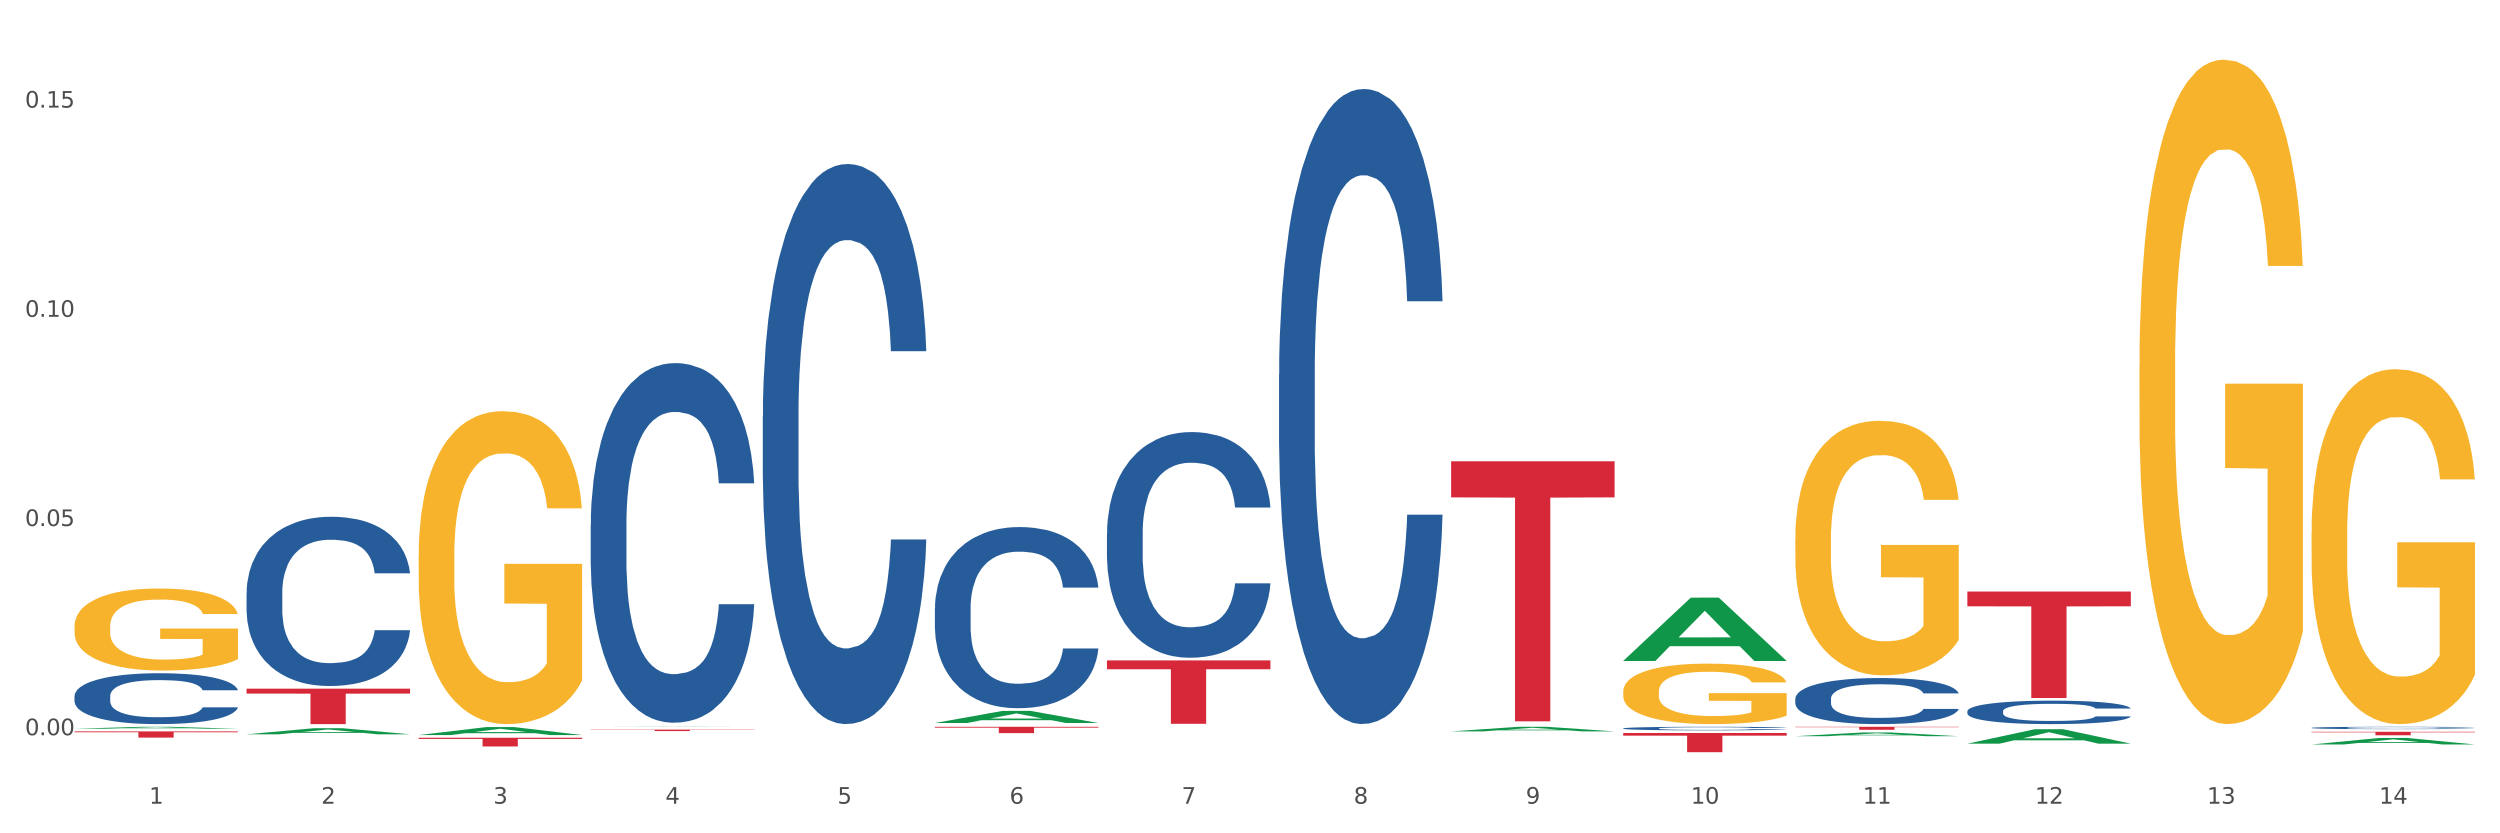 <?xml version="1.0" encoding="utf-8" standalone="no"?>
<!DOCTYPE svg PUBLIC "-//W3C//DTD SVG 1.1//EN"
  "http://www.w3.org/Graphics/SVG/1.1/DTD/svg11.dtd">
<svg xmlns:xlink="http://www.w3.org/1999/xlink" width="1080pt" height="360pt" viewBox="0 0 1080 360" xmlns="http://www.w3.org/2000/svg" version="1.1">
 <rect x="0" y="0" width="1080" height="360" fill="#333333" stroke="none"/>
 <defs>
  <style type="text/css">*{stroke-linejoin: round; stroke-linecap: butt}</style>
 </defs>
 <g id="figure_1">
  <g id="patch_1">
   <path d="M 0 360 
L 1080 360 
L 1080 0 
L 0 0 
z
" style="fill: #ffffff; stroke: #ffffff; stroke-linejoin: miter"/>
  </g>
  <g id="axes_1">
   <g id="matplotlib.axis_1">
    <g id="xtick_1">
     <g id="text_1">
      <!-- 1 -->
      <g style="fill: #4d4d4d" transform="translate(64.432 347.204) scale(0.096 -0.096)">
       <defs>
        <path id="DejaVuSans-31" d="M 794 531 
L 1825 531 
L 1825 4091 
L 703 3866 
L 703 4441 
L 1819 4666 
L 2450 4666 
L 2450 531 
L 3481 531 
L 3481 0 
L 794 0 
L 794 531 
z
" transform="scale(0.016)"/>
       </defs>
       <use xlink:href="#DejaVuSans-31"/>
      </g>
     </g>
    </g>
    <g id="xtick_2">
     <g id="text_2">
      <!-- 2 -->
      <g style="fill: #4d4d4d" transform="translate(138.771 347.204) scale(0.096 -0.096)">
       <defs>
        <path id="DejaVuSans-32" d="M 1228 531 
L 3431 531 
L 3431 0 
L 469 0 
L 469 531 
Q 828 903 1448 1529 
Q 2069 2156 2228 2338 
Q 2531 2678 2651 2914 
Q 2772 3150 2772 3378 
Q 2772 3750 2511 3984 
Q 2250 4219 1831 4219 
Q 1534 4219 1204 4116 
Q 875 4013 500 3803 
L 500 4441 
Q 881 4594 1212 4672 
Q 1544 4750 1819 4750 
Q 2544 4750 2975 4387 
Q 3406 4025 3406 3419 
Q 3406 3131 3298 2873 
Q 3191 2616 2906 2266 
Q 2828 2175 2409 1742 
Q 1991 1309 1228 531 
z
" transform="scale(0.016)"/>
       </defs>
       <use xlink:href="#DejaVuSans-32"/>
      </g>
     </g>
    </g>
    <g id="xtick_3">
     <g id="text_3">
      <!-- 3 -->
      <g style="fill: #4d4d4d" transform="translate(213.109 347.204) scale(0.096 -0.096)">
       <defs>
        <path id="DejaVuSans-33" d="M 2597 2516 
Q 3050 2419 3304 2112 
Q 3559 1806 3559 1356 
Q 3559 666 3084 287 
Q 2609 -91 1734 -91 
Q 1441 -91 1130 -33 
Q 819 25 488 141 
L 488 750 
Q 750 597 1062 519 
Q 1375 441 1716 441 
Q 2309 441 2620 675 
Q 2931 909 2931 1356 
Q 2931 1769 2642 2001 
Q 2353 2234 1838 2234 
L 1294 2234 
L 1294 2753 
L 1863 2753 
Q 2328 2753 2575 2939 
Q 2822 3125 2822 3475 
Q 2822 3834 2567 4026 
Q 2313 4219 1838 4219 
Q 1578 4219 1281 4162 
Q 984 4106 628 3988 
L 628 4550 
Q 988 4650 1302 4700 
Q 1616 4750 1894 4750 
Q 2613 4750 3031 4423 
Q 3450 4097 3450 3541 
Q 3450 3153 3228 2886 
Q 3006 2619 2597 2516 
z
" transform="scale(0.016)"/>
       </defs>
       <use xlink:href="#DejaVuSans-33"/>
      </g>
     </g>
    </g>
    <g id="xtick_4">
     <g id="text_4">
      <!-- 4 -->
      <g style="fill: #4d4d4d" transform="translate(287.448 347.204) scale(0.096 -0.096)">
       <defs>
        <path id="DejaVuSans-34" d="M 2419 4116 
L 825 1625 
L 2419 1625 
L 2419 4116 
z
M 2253 4666 
L 3047 4666 
L 3047 1625 
L 3713 1625 
L 3713 1100 
L 3047 1100 
L 3047 0 
L 2419 0 
L 2419 1100 
L 313 1100 
L 313 1709 
L 2253 4666 
z
" transform="scale(0.016)"/>
       </defs>
       <use xlink:href="#DejaVuSans-34"/>
      </g>
     </g>
    </g>
    <g id="xtick_5">
     <g id="text_5">
      <!-- 5 -->
      <g style="fill: #4d4d4d" transform="translate(361.787 347.204) scale(0.096 -0.096)">
       <defs>
        <path id="DejaVuSans-35" d="M 691 4666 
L 3169 4666 
L 3169 4134 
L 1269 4134 
L 1269 2991 
Q 1406 3038 1543 3061 
Q 1681 3084 1819 3084 
Q 2600 3084 3056 2656 
Q 3513 2228 3513 1497 
Q 3513 744 3044 326 
Q 2575 -91 1722 -91 
Q 1428 -91 1123 -41 
Q 819 9 494 109 
L 494 744 
Q 775 591 1075 516 
Q 1375 441 1709 441 
Q 2250 441 2565 725 
Q 2881 1009 2881 1497 
Q 2881 1984 2565 2268 
Q 2250 2553 1709 2553 
Q 1456 2553 1204 2497 
Q 953 2441 691 2322 
L 691 4666 
z
" transform="scale(0.016)"/>
       </defs>
       <use xlink:href="#DejaVuSans-35"/>
      </g>
     </g>
    </g>
    <g id="xtick_6">
     <g id="text_6">
      <!-- 6 -->
      <g style="fill: #4d4d4d" transform="translate(436.125 347.204) scale(0.096 -0.096)">
       <defs>
        <path id="DejaVuSans-36" d="M 2113 2584 
Q 1688 2584 1439 2293 
Q 1191 2003 1191 1497 
Q 1191 994 1439 701 
Q 1688 409 2113 409 
Q 2538 409 2786 701 
Q 3034 994 3034 1497 
Q 3034 2003 2786 2293 
Q 2538 2584 2113 2584 
z
M 3366 4563 
L 3366 3988 
Q 3128 4100 2886 4159 
Q 2644 4219 2406 4219 
Q 1781 4219 1451 3797 
Q 1122 3375 1075 2522 
Q 1259 2794 1537 2939 
Q 1816 3084 2150 3084 
Q 2853 3084 3261 2657 
Q 3669 2231 3669 1497 
Q 3669 778 3244 343 
Q 2819 -91 2113 -91 
Q 1303 -91 875 529 
Q 447 1150 447 2328 
Q 447 3434 972 4092 
Q 1497 4750 2381 4750 
Q 2619 4750 2861 4703 
Q 3103 4656 3366 4563 
z
" transform="scale(0.016)"/>
       </defs>
       <use xlink:href="#DejaVuSans-36"/>
      </g>
     </g>
    </g>
    <g id="xtick_7">
     <g id="text_7">
      <!-- 7 -->
      <g style="fill: #4d4d4d" transform="translate(510.464 347.204) scale(0.096 -0.096)">
       <defs>
        <path id="DejaVuSans-37" d="M 525 4666 
L 3525 4666 
L 3525 4397 
L 1831 0 
L 1172 0 
L 2766 4134 
L 525 4134 
L 525 4666 
z
" transform="scale(0.016)"/>
       </defs>
       <use xlink:href="#DejaVuSans-37"/>
      </g>
     </g>
    </g>
    <g id="xtick_8">
     <g id="text_8">
      <!-- 8 -->
      <g style="fill: #4d4d4d" transform="translate(584.803 347.204) scale(0.096 -0.096)">
       <defs>
        <path id="DejaVuSans-38" d="M 2034 2216 
Q 1584 2216 1326 1975 
Q 1069 1734 1069 1313 
Q 1069 891 1326 650 
Q 1584 409 2034 409 
Q 2484 409 2743 651 
Q 3003 894 3003 1313 
Q 3003 1734 2745 1975 
Q 2488 2216 2034 2216 
z
M 1403 2484 
Q 997 2584 770 2862 
Q 544 3141 544 3541 
Q 544 4100 942 4425 
Q 1341 4750 2034 4750 
Q 2731 4750 3128 4425 
Q 3525 4100 3525 3541 
Q 3525 3141 3298 2862 
Q 3072 2584 2669 2484 
Q 3125 2378 3379 2068 
Q 3634 1759 3634 1313 
Q 3634 634 3220 271 
Q 2806 -91 2034 -91 
Q 1263 -91 848 271 
Q 434 634 434 1313 
Q 434 1759 690 2068 
Q 947 2378 1403 2484 
z
M 1172 3481 
Q 1172 3119 1398 2916 
Q 1625 2713 2034 2713 
Q 2441 2713 2670 2916 
Q 2900 3119 2900 3481 
Q 2900 3844 2670 4047 
Q 2441 4250 2034 4250 
Q 1625 4250 1398 4047 
Q 1172 3844 1172 3481 
z
" transform="scale(0.016)"/>
       </defs>
       <use xlink:href="#DejaVuSans-38"/>
      </g>
     </g>
    </g>
    <g id="xtick_9">
     <g id="text_9">
      <!-- 9 -->
      <g style="fill: #4d4d4d" transform="translate(659.142 347.204) scale(0.096 -0.096)">
       <defs>
        <path id="DejaVuSans-39" d="M 703 97 
L 703 672 
Q 941 559 1184 500 
Q 1428 441 1663 441 
Q 2288 441 2617 861 
Q 2947 1281 2994 2138 
Q 2813 1869 2534 1725 
Q 2256 1581 1919 1581 
Q 1219 1581 811 2004 
Q 403 2428 403 3163 
Q 403 3881 828 4315 
Q 1253 4750 1959 4750 
Q 2769 4750 3195 4129 
Q 3622 3509 3622 2328 
Q 3622 1225 3098 567 
Q 2575 -91 1691 -91 
Q 1453 -91 1209 -44 
Q 966 3 703 97 
z
M 1959 2075 
Q 2384 2075 2632 2365 
Q 2881 2656 2881 3163 
Q 2881 3666 2632 3958 
Q 2384 4250 1959 4250 
Q 1534 4250 1286 3958 
Q 1038 3666 1038 3163 
Q 1038 2656 1286 2365 
Q 1534 2075 1959 2075 
z
" transform="scale(0.016)"/>
       </defs>
       <use xlink:href="#DejaVuSans-39"/>
      </g>
     </g>
    </g>
    <g id="xtick_10">
     <g id="text_10">
      <!-- 10 -->
      <g style="fill: #4d4d4d" transform="translate(730.426 347.204) scale(0.096 -0.096)">
       <defs>
        <path id="DejaVuSans-30" d="M 2034 4250 
Q 1547 4250 1301 3770 
Q 1056 3291 1056 2328 
Q 1056 1369 1301 889 
Q 1547 409 2034 409 
Q 2525 409 2770 889 
Q 3016 1369 3016 2328 
Q 3016 3291 2770 3770 
Q 2525 4250 2034 4250 
z
M 2034 4750 
Q 2819 4750 3233 4129 
Q 3647 3509 3647 2328 
Q 3647 1150 3233 529 
Q 2819 -91 2034 -91 
Q 1250 -91 836 529 
Q 422 1150 422 2328 
Q 422 3509 836 4129 
Q 1250 4750 2034 4750 
z
" transform="scale(0.016)"/>
       </defs>
       <use xlink:href="#DejaVuSans-31"/>
       <use xlink:href="#DejaVuSans-30" transform="translate(63.623 0)"/>
      </g>
     </g>
    </g>
    <g id="xtick_11">
     <g id="text_11">
      <!-- 11 -->
      <g style="fill: #4d4d4d" transform="translate(804.765 347.204) scale(0.096 -0.096)">
       <use xlink:href="#DejaVuSans-31"/>
       <use xlink:href="#DejaVuSans-31" transform="translate(63.623 0)"/>
      </g>
     </g>
    </g>
    <g id="xtick_12">
     <g id="text_12">
      <!-- 12 -->
      <g style="fill: #4d4d4d" transform="translate(879.104 347.204) scale(0.096 -0.096)">
       <use xlink:href="#DejaVuSans-31"/>
       <use xlink:href="#DejaVuSans-32" transform="translate(63.623 0)"/>
      </g>
     </g>
    </g>
    <g id="xtick_13">
     <g id="text_13">
      <!-- 13 -->
      <g style="fill: #4d4d4d" transform="translate(953.442 347.204) scale(0.096 -0.096)">
       <use xlink:href="#DejaVuSans-31"/>
       <use xlink:href="#DejaVuSans-33" transform="translate(63.623 0)"/>
      </g>
     </g>
    </g>
    <g id="xtick_14">
     <g id="text_14">
      <!-- 14 -->
      <g style="fill: #4d4d4d" transform="translate(1027.781 347.204) scale(0.096 -0.096)">
       <use xlink:href="#DejaVuSans-31"/>
       <use xlink:href="#DejaVuSans-34" transform="translate(63.623 0)"/>
      </g>
     </g>
    </g>
    <g id="xtick_15"/>
    <g id="xtick_16"/>
    <g id="xtick_17"/>
    <g id="xtick_18"/>
    <g id="xtick_19"/>
    <g id="xtick_20"/>
    <g id="xtick_21"/>
    <g id="xtick_22"/>
    <g id="xtick_23"/>
    <g id="xtick_24"/>
    <g id="xtick_25"/>
    <g id="xtick_26"/>
    <g id="xtick_27"/>
   </g>
   <g id="matplotlib.axis_2">
    <g id="ytick_1">
     <g id="text_15">
      <!-- 0.00 -->
      <g style="fill: #4d4d4d" transform="translate(10.8 317.615) scale(0.096 -0.096)">
       <defs>
        <path id="DejaVuSans-2e" d="M 684 794 
L 1344 794 
L 1344 0 
L 684 0 
L 684 794 
z
" transform="scale(0.016)"/>
       </defs>
       <use xlink:href="#DejaVuSans-30"/>
       <use xlink:href="#DejaVuSans-2e" transform="translate(63.623 0)"/>
       <use xlink:href="#DejaVuSans-30" transform="translate(95.41 0)"/>
       <use xlink:href="#DejaVuSans-30" transform="translate(159.033 0)"/>
      </g>
     </g>
    </g>
    <g id="ytick_2">
     <g id="text_16">
      <!-- 0.05 -->
      <g style="fill: #4d4d4d" transform="translate(10.8 227.243) scale(0.096 -0.096)">
       <use xlink:href="#DejaVuSans-30"/>
       <use xlink:href="#DejaVuSans-2e" transform="translate(63.623 0)"/>
       <use xlink:href="#DejaVuSans-30" transform="translate(95.41 0)"/>
       <use xlink:href="#DejaVuSans-35" transform="translate(159.033 0)"/>
      </g>
     </g>
    </g>
    <g id="ytick_3">
     <g id="text_17">
      <!-- 0.10 -->
      <g style="fill: #4d4d4d" transform="translate(10.8 136.87) scale(0.096 -0.096)">
       <use xlink:href="#DejaVuSans-30"/>
       <use xlink:href="#DejaVuSans-2e" transform="translate(63.623 0)"/>
       <use xlink:href="#DejaVuSans-31" transform="translate(95.41 0)"/>
       <use xlink:href="#DejaVuSans-30" transform="translate(159.033 0)"/>
      </g>
     </g>
    </g>
    <g id="ytick_4">
     <g id="text_18">
      <!-- 0.15 -->
      <g style="fill: #4d4d4d" transform="translate(10.8 46.497) scale(0.096 -0.096)">
       <use xlink:href="#DejaVuSans-30"/>
       <use xlink:href="#DejaVuSans-2e" transform="translate(63.623 0)"/>
       <use xlink:href="#DejaVuSans-31" transform="translate(95.41 0)"/>
       <use xlink:href="#DejaVuSans-35" transform="translate(159.033 0)"/>
      </g>
     </g>
    </g>
    <g id="ytick_5"/>
    <g id="ytick_6"/>
    <g id="ytick_7"/>
   </g>
   <g id="PolyCollection_1">
    <path d="M 32.175 314.81 
L 32.248 314.809 
L 61.37 313.969 
L 73.456 313.968 
L 102.797 314.812 
L 88.818 314.812 
L 82.484 314.615 
L 52.415 314.615 
L 52.197 314.618 
L 46.081 314.812 
L 32.175 314.812 
L 32.175 314.81 
L 56.201 314.498 
L 78.698 314.497 
L 67.559 314.148 
L 67.413 314.146 
L 67.267 314.149 
L 56.128 314.497 
L 56.201 314.498 
L 32.175 314.81 
z
" clip-path="url(#p33db3a0580)" style="fill: #109648"/>
    <path d="M 701.223 314.661 
L 701.307 314.66 
L 701.307 314.62 
L 701.557 314.567 
L 702.476 314.468 
L 703.644 314.393 
L 705.648 314.306 
L 706.733 314.27 
L 708.152 314.229 
L 711.074 314.163 
L 714.413 314.106 
L 716.75 314.075 
L 718.503 314.056 
L 722.427 314.02 
L 724.681 314.005 
L 727.018 313.992 
L 729.021 313.984 
L 732.36 313.974 
L 735.032 313.97 
L 738.12 313.968 
L 740.708 313.97 
L 744.131 313.975 
L 749.139 313.992 
L 751.059 314.002 
L 753.647 314.019 
L 756.318 314.041 
L 758.489 314.064 
L 760.993 314.096 
L 763.581 314.139 
L 766.085 314.192 
L 767.838 314.241 
L 769.257 314.294 
L 770.51 314.357 
L 771.428 314.426 
L 771.845 314.484 
L 756.569 314.484 
L 756.151 314.432 
L 755.317 314.375 
L 754.482 314.337 
L 753.564 314.306 
L 752.145 314.271 
L 750.892 314.248 
L 748.805 314.222 
L 746.885 314.205 
L 745.299 314.195 
L 743.379 314.186 
L 739.289 314.178 
L 736.367 314.178 
L 734.531 314.181 
L 732.277 314.188 
L 730.357 314.198 
L 728.103 314.215 
L 726.35 314.233 
L 724.597 314.257 
L 723.595 314.274 
L 722.093 314.305 
L 721.091 314.33 
L 719.755 314.374 
L 719.004 314.405 
L 717.668 314.485 
L 717.084 314.544 
L 716.834 314.585 
L 716.667 314.63 
L 716.667 314.85 
L 717.168 314.948 
L 717.585 314.991 
L 718.253 315.038 
L 719.505 315.1 
L 721.341 315.161 
L 723.261 315.205 
L 724.847 315.231 
L 726.35 315.251 
L 727.853 315.267 
L 729.689 315.281 
L 731.192 315.289 
L 733.446 315.297 
L 736.117 315.302 
L 738.204 315.302 
L 742.461 315.295 
L 744.381 315.288 
L 746.218 315.278 
L 748.221 315.262 
L 749.807 315.245 
L 750.725 315.233 
L 752.228 315.206 
L 753.397 315.178 
L 754.398 315.145 
L 755.066 315.117 
L 755.818 315.075 
L 756.402 315.027 
L 756.569 315.002 
L 771.845 315.002 
L 771.511 315.052 
L 770.927 315.102 
L 769.758 315.168 
L 768.84 315.206 
L 767.421 315.252 
L 765.918 315.292 
L 763.831 315.335 
L 761.911 315.368 
L 759.908 315.396 
L 757.738 315.421 
L 753.814 315.457 
L 752.395 315.466 
L 749.39 315.483 
L 747.052 315.493 
L 743.63 315.503 
L 740.124 315.509 
L 736.451 315.51 
L 733.195 315.507 
L 729.606 315.499 
L 727.352 315.49 
L 724.847 315.478 
L 721.926 315.458 
L 719.171 315.434 
L 716.583 315.406 
L 714.162 315.374 
L 711.908 315.337 
L 708.987 315.276 
L 706.816 315.217 
L 705.23 315.162 
L 704.145 315.116 
L 703.06 315.057 
L 702.476 315.016 
L 701.557 314.917 
L 701.223 314.826 
L 701.223 314.661 
z
" clip-path="url(#p33db3a0580)" style="fill: #255c99"/>
    <path d="M 552.546 161.717 
L 552.629 161.466 
L 552.629 154.451 
L 552.88 144.93 
L 553.798 127.392 
L 554.967 114.113 
L 556.97 98.579 
L 558.055 92.064 
L 559.475 84.799 
L 562.396 73.023 
L 565.735 63.001 
L 568.073 57.489 
L 569.826 53.981 
L 573.749 47.717 
L 576.003 44.961 
L 578.34 42.707 
L 580.344 41.203 
L 583.683 39.449 
L 586.354 38.698 
L 589.443 38.447 
L 592.031 38.698 
L 595.453 39.7 
L 600.462 42.707 
L 602.382 44.46 
L 604.97 47.467 
L 607.641 51.476 
L 609.811 55.484 
L 612.316 61.247 
L 614.903 68.763 
L 617.408 78.284 
L 619.161 87.053 
L 620.58 96.324 
L 621.832 107.598 
L 622.75 119.875 
L 623.168 130.148 
L 607.891 130.148 
L 607.474 120.877 
L 606.639 110.855 
L 605.804 104.091 
L 604.886 98.579 
L 603.467 92.315 
L 602.215 88.306 
L 600.128 83.546 
L 598.208 80.539 
L 596.622 78.785 
L 594.702 77.282 
L 590.612 75.779 
L 587.69 75.779 
L 585.853 76.28 
L 583.6 77.533 
L 581.68 79.286 
L 579.426 82.293 
L 577.673 85.55 
L 575.92 89.809 
L 574.918 92.816 
L 573.415 98.328 
L 572.414 102.838 
L 571.078 110.605 
L 570.327 116.117 
L 568.991 130.398 
L 568.407 140.921 
L 568.156 148.187 
L 567.989 156.205 
L 567.989 195.29 
L 568.49 212.828 
L 568.908 220.345 
L 569.575 228.863 
L 570.827 239.887 
L 572.664 250.661 
L 574.584 258.428 
L 576.17 263.188 
L 577.673 266.696 
L 579.175 269.452 
L 581.012 271.957 
L 582.514 273.461 
L 584.768 274.964 
L 587.439 275.716 
L 589.526 275.716 
L 593.784 274.463 
L 595.704 273.21 
L 597.54 271.456 
L 599.544 268.7 
L 601.13 265.694 
L 602.048 263.439 
L 603.551 258.678 
L 604.719 253.668 
L 605.721 247.905 
L 606.389 242.894 
L 607.14 235.378 
L 607.724 226.859 
L 607.891 222.349 
L 623.168 222.349 
L 622.834 231.369 
L 622.249 240.138 
L 621.081 251.914 
L 620.163 258.678 
L 618.743 266.947 
L 617.241 273.962 
L 615.154 281.729 
L 613.234 287.491 
L 611.23 292.502 
L 609.06 297.012 
L 605.137 303.276 
L 603.718 305.03 
L 600.712 308.036 
L 598.375 309.79 
L 594.952 311.544 
L 591.446 312.546 
L 587.773 312.797 
L 584.518 312.296 
L 580.928 310.792 
L 578.674 309.289 
L 576.17 307.034 
L 573.248 303.526 
L 570.494 299.267 
L 567.906 294.256 
L 565.485 288.494 
L 563.231 281.979 
L 560.309 271.206 
L 558.139 260.683 
L 556.553 250.912 
L 555.468 242.643 
L 554.382 232.12 
L 553.798 224.855 
L 552.88 207.316 
L 552.546 191.031 
L 552.546 161.717 
z
" clip-path="url(#p33db3a0580)" style="fill: #255c99"/>
    <path d="M 478.207 230.46 
L 478.291 230.371 
L 478.291 227.878 
L 478.541 224.494 
L 479.459 218.261 
L 480.628 213.542 
L 482.632 208.021 
L 483.717 205.706 
L 485.136 203.124 
L 488.058 198.939 
L 491.397 195.378 
L 493.734 193.419 
L 495.487 192.172 
L 499.41 189.946 
L 501.664 188.967 
L 504.002 188.165 
L 506.005 187.631 
L 509.344 187.008 
L 512.016 186.74 
L 515.104 186.651 
L 517.692 186.74 
L 521.115 187.097 
L 526.123 188.165 
L 528.043 188.788 
L 530.631 189.857 
L 533.302 191.282 
L 535.473 192.706 
L 537.977 194.754 
L 540.565 197.426 
L 543.069 200.809 
L 544.822 203.926 
L 546.241 207.22 
L 547.493 211.227 
L 548.412 215.59 
L 548.829 219.241 
L 533.553 219.241 
L 533.135 215.946 
L 532.301 212.385 
L 531.466 209.98 
L 530.548 208.021 
L 529.128 205.795 
L 527.876 204.371 
L 525.789 202.679 
L 523.869 201.61 
L 522.283 200.987 
L 520.363 200.453 
L 516.273 199.919 
L 513.351 199.919 
L 511.515 200.097 
L 509.261 200.542 
L 507.341 201.165 
L 505.087 202.234 
L 503.334 203.391 
L 501.581 204.905 
L 500.579 205.974 
L 499.077 207.932 
L 498.075 209.535 
L 496.739 212.295 
L 495.988 214.254 
L 494.652 219.33 
L 494.068 223.07 
L 493.818 225.652 
L 493.651 228.501 
L 493.651 242.392 
L 494.151 248.625 
L 494.569 251.296 
L 495.237 254.323 
L 496.489 258.241 
L 498.325 262.07 
L 500.245 264.83 
L 501.831 266.522 
L 503.334 267.769 
L 504.837 268.748 
L 506.673 269.638 
L 508.176 270.173 
L 510.429 270.707 
L 513.101 270.974 
L 515.188 270.974 
L 519.445 270.529 
L 521.365 270.084 
L 523.202 269.46 
L 525.205 268.481 
L 526.791 267.412 
L 527.709 266.611 
L 529.212 264.919 
L 530.381 263.138 
L 531.382 261.09 
L 532.05 259.31 
L 532.801 256.638 
L 533.386 253.611 
L 533.553 252.008 
L 548.829 252.008 
L 548.495 255.214 
L 547.911 258.33 
L 546.742 262.515 
L 545.824 264.919 
L 544.405 267.858 
L 542.902 270.351 
L 540.815 273.111 
L 538.895 275.159 
L 536.892 276.94 
L 534.721 278.543 
L 530.798 280.769 
L 529.379 281.392 
L 526.374 282.46 
L 524.036 283.084 
L 520.614 283.707 
L 517.108 284.063 
L 513.435 284.152 
L 510.179 283.974 
L 506.59 283.44 
L 504.336 282.906 
L 501.831 282.104 
L 498.91 280.858 
L 496.155 279.344 
L 493.567 277.563 
L 491.146 275.515 
L 488.892 273.2 
L 485.971 269.371 
L 483.8 265.632 
L 482.214 262.159 
L 481.129 259.22 
L 480.044 255.481 
L 479.459 252.899 
L 478.541 246.666 
L 478.207 240.878 
L 478.207 230.46 
z
" clip-path="url(#p33db3a0580)" style="fill: #255c99"/>
    <path d="M 403.869 262.854 
L 403.952 262.782 
L 403.952 260.781 
L 404.202 258.065 
L 405.121 253.062 
L 406.289 249.274 
L 408.293 244.843 
L 409.378 242.985 
L 410.797 240.912 
L 413.719 237.553 
L 417.058 234.694 
L 419.395 233.122 
L 421.148 232.121 
L 425.072 230.334 
L 427.326 229.548 
L 429.663 228.905 
L 431.666 228.476 
L 435.006 227.976 
L 437.677 227.761 
L 440.766 227.69 
L 443.353 227.761 
L 446.776 228.047 
L 451.785 228.905 
L 453.704 229.405 
L 456.292 230.263 
L 458.964 231.406 
L 461.134 232.55 
L 463.638 234.194 
L 466.226 236.338 
L 468.73 239.054 
L 470.483 241.555 
L 471.903 244.2 
L 473.155 247.416 
L 474.073 250.918 
L 474.49 253.848 
L 459.214 253.848 
L 458.797 251.204 
L 457.962 248.345 
L 457.127 246.415 
L 456.209 244.843 
L 454.79 243.056 
L 453.538 241.913 
L 451.451 240.555 
L 449.531 239.697 
L 447.945 239.197 
L 446.025 238.768 
L 441.934 238.339 
L 439.012 238.339 
L 437.176 238.482 
L 434.922 238.839 
L 433.002 239.34 
L 430.748 240.197 
L 428.995 241.126 
L 427.242 242.341 
L 426.24 243.199 
L 424.738 244.771 
L 423.736 246.058 
L 422.401 248.274 
L 421.649 249.846 
L 420.314 253.92 
L 419.729 256.922 
L 419.479 258.994 
L 419.312 261.281 
L 419.312 272.431 
L 419.813 277.434 
L 420.23 279.578 
L 420.898 282.008 
L 422.15 285.153 
L 423.987 288.226 
L 425.907 290.442 
L 427.493 291.799 
L 428.995 292.8 
L 430.498 293.586 
L 432.334 294.301 
L 433.837 294.73 
L 436.091 295.159 
L 438.762 295.373 
L 440.849 295.373 
L 445.106 295.016 
L 447.026 294.658 
L 448.863 294.158 
L 450.866 293.372 
L 452.452 292.514 
L 453.371 291.871 
L 454.873 290.513 
L 456.042 289.084 
L 457.044 287.44 
L 457.711 286.01 
L 458.463 283.866 
L 459.047 281.436 
L 459.214 280.15 
L 474.49 280.15 
L 474.156 282.723 
L 473.572 285.224 
L 472.403 288.583 
L 471.485 290.513 
L 470.066 292.872 
L 468.563 294.873 
L 466.477 297.088 
L 464.557 298.732 
L 462.553 300.162 
L 460.383 301.448 
L 456.459 303.235 
L 455.04 303.735 
L 452.035 304.593 
L 449.698 305.093 
L 446.275 305.593 
L 442.769 305.879 
L 439.096 305.951 
L 435.84 305.808 
L 432.251 305.379 
L 429.997 304.95 
L 427.493 304.307 
L 424.571 303.306 
L 421.816 302.091 
L 419.228 300.662 
L 416.808 299.018 
L 414.554 297.16 
L 411.632 294.087 
L 409.462 291.085 
L 407.875 288.297 
L 406.79 285.939 
L 405.705 282.937 
L 405.121 280.864 
L 404.202 275.861 
L 403.869 271.216 
L 403.869 262.854 
z
" clip-path="url(#p33db3a0580)" style="fill: #255c99"/>
    <path d="M 329.53 179.565 
L 329.613 179.345 
L 329.613 173.158 
L 329.864 164.762 
L 330.782 149.296 
L 331.951 137.585 
L 333.954 123.886 
L 335.039 118.142 
L 336.458 111.734 
L 339.38 101.35 
L 342.719 92.512 
L 345.057 87.651 
L 346.81 84.558 
L 350.733 79.034 
L 352.987 76.603 
L 355.324 74.615 
L 357.328 73.289 
L 360.667 71.743 
L 363.338 71.08 
L 366.427 70.859 
L 369.015 71.08 
L 372.437 71.963 
L 377.446 74.615 
L 379.366 76.161 
L 381.954 78.813 
L 384.625 82.348 
L 386.795 85.883 
L 389.3 90.965 
L 391.887 97.594 
L 394.392 105.99 
L 396.145 113.723 
L 397.564 121.898 
L 398.816 131.841 
L 399.734 142.667 
L 400.152 151.726 
L 384.875 151.726 
L 384.458 143.551 
L 383.623 134.713 
L 382.788 128.747 
L 381.87 123.886 
L 380.451 118.363 
L 379.199 114.828 
L 377.112 110.629 
L 375.192 107.978 
L 373.606 106.431 
L 371.686 105.106 
L 367.595 103.78 
L 364.674 103.78 
L 362.837 104.222 
L 360.583 105.327 
L 358.663 106.873 
L 356.41 109.525 
L 354.656 112.397 
L 352.903 116.153 
L 351.902 118.805 
L 350.399 123.665 
L 349.397 127.643 
L 348.062 134.492 
L 347.31 139.353 
L 345.975 151.947 
L 345.391 161.227 
L 345.14 167.634 
L 344.973 174.705 
L 344.973 209.173 
L 345.474 224.639 
L 345.891 231.267 
L 346.559 238.78 
L 347.811 248.501 
L 349.648 258.002 
L 351.568 264.852 
L 353.154 269.05 
L 354.656 272.143 
L 356.159 274.573 
L 357.996 276.783 
L 359.498 278.109 
L 361.752 279.434 
L 364.423 280.097 
L 366.51 280.097 
L 370.768 278.992 
L 372.688 277.888 
L 374.524 276.341 
L 376.528 273.911 
L 378.114 271.259 
L 379.032 269.271 
L 380.534 265.073 
L 381.703 260.654 
L 382.705 255.572 
L 383.373 251.153 
L 384.124 244.524 
L 384.708 237.012 
L 384.875 233.035 
L 400.152 233.035 
L 399.818 240.989 
L 399.233 248.722 
L 398.065 259.107 
L 397.146 265.073 
L 395.727 272.364 
L 394.225 278.551 
L 392.138 285.4 
L 390.218 290.482 
L 388.214 294.901 
L 386.044 298.878 
L 382.121 304.402 
L 380.701 305.948 
L 377.696 308.6 
L 375.359 310.146 
L 371.936 311.693 
L 368.43 312.577 
L 364.757 312.798 
L 361.502 312.356 
L 357.912 311.03 
L 355.658 309.704 
L 353.154 307.716 
L 350.232 304.622 
L 347.477 300.866 
L 344.89 296.447 
L 342.469 291.366 
L 340.215 285.621 
L 337.293 276.12 
L 335.123 266.84 
L 333.537 258.223 
L 332.452 250.932 
L 331.366 241.652 
L 330.782 235.245 
L 329.864 219.778 
L 329.53 205.416 
L 329.53 179.565 
z
" clip-path="url(#p33db3a0580)" style="fill: #255c99"/>
    <path d="M 255.191 226.667 
L 255.275 226.525 
L 255.275 222.553 
L 255.525 217.161 
L 256.443 207.23 
L 257.612 199.71 
L 259.615 190.914 
L 260.701 187.225 
L 262.12 183.11 
L 265.041 176.442 
L 268.381 170.767 
L 270.718 167.646 
L 272.471 165.659 
L 276.394 162.112 
L 278.648 160.552 
L 280.986 159.275 
L 282.989 158.423 
L 286.328 157.43 
L 288.999 157.005 
L 292.088 156.863 
L 294.676 157.005 
L 298.098 157.572 
L 303.107 159.275 
L 305.027 160.268 
L 307.615 161.97 
L 310.286 164.241 
L 312.457 166.511 
L 314.961 169.774 
L 317.549 174.03 
L 320.053 179.422 
L 321.806 184.387 
L 323.225 189.637 
L 324.477 196.021 
L 325.396 202.974 
L 325.813 208.791 
L 310.537 208.791 
L 310.119 203.541 
L 309.284 197.866 
L 308.45 194.035 
L 307.531 190.914 
L 306.112 187.367 
L 304.86 185.097 
L 302.773 182.401 
L 300.853 180.698 
L 299.267 179.705 
L 297.347 178.854 
L 293.257 178.003 
L 290.335 178.003 
L 288.499 178.287 
L 286.245 178.996 
L 284.325 179.989 
L 282.071 181.692 
L 280.318 183.536 
L 278.565 185.948 
L 277.563 187.651 
L 276.06 190.772 
L 275.059 193.326 
L 273.723 197.724 
L 272.972 200.845 
L 271.636 208.932 
L 271.052 214.891 
L 270.801 219.006 
L 270.634 223.546 
L 270.634 245.679 
L 271.135 255.611 
L 271.553 259.867 
L 272.22 264.691 
L 273.473 270.934 
L 275.309 277.034 
L 277.229 281.433 
L 278.815 284.128 
L 280.318 286.115 
L 281.82 287.675 
L 283.657 289.094 
L 285.159 289.945 
L 287.413 290.797 
L 290.085 291.222 
L 292.172 291.222 
L 296.429 290.513 
L 298.349 289.804 
L 300.185 288.81 
L 302.189 287.25 
L 303.775 285.547 
L 304.693 284.27 
L 306.196 281.575 
L 307.364 278.737 
L 308.366 275.474 
L 309.034 272.636 
L 309.785 268.38 
L 310.37 263.556 
L 310.537 261.002 
L 325.813 261.002 
L 325.479 266.11 
L 324.895 271.075 
L 323.726 277.744 
L 322.808 281.575 
L 321.389 286.257 
L 319.886 290.229 
L 317.799 294.627 
L 315.879 297.891 
L 313.876 300.728 
L 311.705 303.282 
L 307.782 306.829 
L 306.363 307.822 
L 303.358 309.525 
L 301.02 310.518 
L 297.598 311.511 
L 294.092 312.079 
L 290.419 312.22 
L 287.163 311.937 
L 283.573 311.085 
L 281.32 310.234 
L 278.815 308.957 
L 275.893 306.971 
L 273.139 304.559 
L 270.551 301.721 
L 268.13 298.458 
L 265.876 294.769 
L 262.955 288.668 
L 260.784 282.71 
L 259.198 277.176 
L 258.113 272.494 
L 257.028 266.535 
L 256.443 262.421 
L 255.525 252.489 
L 255.191 243.267 
L 255.191 226.667 
z
" clip-path="url(#p33db3a0580)" style="fill: #255c99"/>
    <path d="M 106.514 256.094 
L 106.597 256.027 
L 106.597 254.157 
L 106.848 251.62 
L 107.766 246.946 
L 108.935 243.406 
L 110.938 239.266 
L 112.023 237.53 
L 113.442 235.594 
L 116.364 232.455 
L 119.703 229.784 
L 122.04 228.315 
L 123.794 227.38 
L 127.717 225.711 
L 129.971 224.977 
L 132.308 224.376 
L 134.312 223.975 
L 137.651 223.508 
L 140.322 223.307 
L 143.411 223.24 
L 145.998 223.307 
L 149.421 223.574 
L 154.43 224.376 
L 156.35 224.843 
L 158.937 225.644 
L 161.609 226.713 
L 163.779 227.781 
L 166.283 229.317 
L 168.871 231.32 
L 171.376 233.858 
L 173.129 236.195 
L 174.548 238.665 
L 175.8 241.67 
L 176.718 244.942 
L 177.135 247.68 
L 161.859 247.68 
L 161.442 245.209 
L 160.607 242.538 
L 159.772 240.735 
L 158.854 239.266 
L 157.435 237.597 
L 156.183 236.529 
L 154.096 235.26 
L 152.176 234.459 
L 150.59 233.991 
L 148.67 233.591 
L 144.579 233.19 
L 141.658 233.19 
L 139.821 233.323 
L 137.567 233.657 
L 135.647 234.125 
L 133.393 234.926 
L 131.64 235.794 
L 129.887 236.929 
L 128.886 237.731 
L 127.383 239.2 
L 126.381 240.402 
L 125.046 242.472 
L 124.294 243.941 
L 122.959 247.747 
L 122.374 250.551 
L 122.124 252.488 
L 121.957 254.625 
L 121.957 265.042 
L 122.458 269.716 
L 122.875 271.719 
L 123.543 273.989 
L 124.795 276.928 
L 126.632 279.799 
L 128.552 281.869 
L 130.138 283.138 
L 131.64 284.073 
L 133.143 284.807 
L 134.979 285.475 
L 136.482 285.875 
L 138.736 286.276 
L 141.407 286.476 
L 143.494 286.476 
L 147.751 286.143 
L 149.671 285.809 
L 151.508 285.341 
L 153.511 284.607 
L 155.097 283.805 
L 156.016 283.204 
L 157.518 281.936 
L 158.687 280.6 
L 159.689 279.064 
L 160.357 277.729 
L 161.108 275.726 
L 161.692 273.455 
L 161.859 272.253 
L 177.135 272.253 
L 176.802 274.657 
L 176.217 276.994 
L 175.049 280.133 
L 174.13 281.936 
L 172.711 284.139 
L 171.209 286.009 
L 169.122 288.079 
L 167.202 289.615 
L 165.198 290.95 
L 163.028 292.152 
L 159.104 293.822 
L 157.685 294.289 
L 154.68 295.09 
L 152.343 295.558 
L 148.92 296.025 
L 145.414 296.292 
L 141.741 296.359 
L 138.486 296.226 
L 134.896 295.825 
L 132.642 295.424 
L 130.138 294.823 
L 127.216 293.888 
L 124.461 292.753 
L 121.874 291.418 
L 119.453 289.882 
L 117.199 288.146 
L 114.277 285.274 
L 112.107 282.47 
L 110.521 279.866 
L 109.435 277.662 
L 108.35 274.858 
L 107.766 272.921 
L 106.848 268.247 
L 106.514 263.906 
L 106.514 256.094 
z
" clip-path="url(#p33db3a0580)" style="fill: #255c99"/>
    <path d="M 32.175 300.711 
L 32.258 300.691 
L 32.258 300.129 
L 32.509 299.366 
L 33.427 297.961 
L 34.596 296.897 
L 36.599 295.652 
L 37.684 295.13 
L 39.104 294.548 
L 42.025 293.605 
L 45.364 292.802 
L 47.702 292.36 
L 49.455 292.079 
L 53.378 291.577 
L 55.632 291.357 
L 57.969 291.176 
L 59.973 291.055 
L 63.312 290.915 
L 65.983 290.855 
L 69.072 290.835 
L 71.66 290.855 
L 75.082 290.935 
L 80.091 291.176 
L 82.011 291.316 
L 84.599 291.557 
L 87.27 291.878 
L 89.44 292.2 
L 91.945 292.661 
L 94.533 293.264 
L 97.037 294.026 
L 98.79 294.729 
L 100.209 295.472 
L 101.461 296.375 
L 102.379 297.359 
L 102.797 298.182 
L 87.52 298.182 
L 87.103 297.439 
L 86.268 296.636 
L 85.434 296.094 
L 84.515 295.652 
L 83.096 295.151 
L 81.844 294.829 
L 79.757 294.448 
L 77.837 294.207 
L 76.251 294.067 
L 74.331 293.946 
L 70.241 293.826 
L 67.319 293.826 
L 65.482 293.866 
L 63.229 293.966 
L 61.309 294.107 
L 59.055 294.348 
L 57.302 294.609 
L 55.549 294.95 
L 54.547 295.191 
L 53.044 295.632 
L 52.043 295.994 
L 50.707 296.616 
L 49.956 297.058 
L 48.62 298.202 
L 48.036 299.045 
L 47.785 299.627 
L 47.618 300.269 
L 47.618 303.401 
L 48.119 304.806 
L 48.537 305.408 
L 49.204 306.091 
L 50.457 306.974 
L 52.293 307.837 
L 54.213 308.459 
L 55.799 308.841 
L 57.302 309.122 
L 58.804 309.343 
L 60.641 309.543 
L 62.143 309.664 
L 64.397 309.784 
L 67.069 309.844 
L 69.155 309.844 
L 73.413 309.744 
L 75.333 309.644 
L 77.169 309.503 
L 79.173 309.282 
L 80.759 309.042 
L 81.677 308.861 
L 83.18 308.479 
L 84.348 308.078 
L 85.35 307.616 
L 86.018 307.215 
L 86.769 306.613 
L 87.353 305.93 
L 87.52 305.569 
L 102.797 305.569 
L 102.463 306.291 
L 101.879 306.994 
L 100.71 307.937 
L 99.792 308.479 
L 98.372 309.142 
L 96.87 309.704 
L 94.783 310.326 
L 92.863 310.788 
L 90.86 311.189 
L 88.689 311.551 
L 84.766 312.053 
L 83.347 312.193 
L 80.341 312.434 
L 78.004 312.575 
L 74.581 312.715 
L 71.075 312.795 
L 67.402 312.815 
L 64.147 312.775 
L 60.557 312.655 
L 58.303 312.534 
L 55.799 312.354 
L 52.877 312.073 
L 50.123 311.731 
L 47.535 311.33 
L 45.114 310.868 
L 42.86 310.346 
L 39.938 309.483 
L 37.768 308.64 
L 36.182 307.857 
L 35.097 307.195 
L 34.011 306.352 
L 33.427 305.77 
L 32.509 304.364 
L 32.175 303.06 
L 32.175 300.711 
z
" clip-path="url(#p33db3a0580)" style="fill: #255c99"/>
    <path d="M 32.175 315.964 
L 102.797 315.964 
L 102.797 316.337 
L 75.017 316.34 
L 75.017 318.646 
L 59.788 318.646 
L 59.788 316.34 
L 32.175 316.337 
L 32.175 315.967 
L 32.175 315.964 
z
" clip-path="url(#p33db3a0580)" style="fill: #d62839"/>
    <path d="M 775.562 301.853 
L 775.646 301.835 
L 775.646 301.326 
L 775.896 300.635 
L 776.814 299.362 
L 777.983 298.399 
L 779.986 297.271 
L 781.072 296.799 
L 782.491 296.272 
L 785.412 295.417 
L 788.752 294.69 
L 791.089 294.29 
L 792.842 294.035 
L 796.765 293.581 
L 799.019 293.381 
L 801.357 293.217 
L 803.36 293.108 
L 806.699 292.981 
L 809.37 292.926 
L 812.459 292.908 
L 815.047 292.926 
L 818.469 292.999 
L 823.478 293.217 
L 825.398 293.345 
L 827.986 293.563 
L 830.657 293.854 
L 832.828 294.144 
L 835.332 294.563 
L 837.92 295.108 
L 840.424 295.799 
L 842.177 296.435 
L 843.596 297.108 
L 844.848 297.926 
L 845.766 298.817 
L 846.184 299.562 
L 830.908 299.562 
L 830.49 298.889 
L 829.655 298.162 
L 828.821 297.671 
L 827.902 297.271 
L 826.483 296.817 
L 825.231 296.526 
L 823.144 296.181 
L 821.224 295.962 
L 819.638 295.835 
L 817.718 295.726 
L 813.628 295.617 
L 810.706 295.617 
L 808.87 295.653 
L 806.616 295.744 
L 804.696 295.872 
L 802.442 296.09 
L 800.689 296.326 
L 798.936 296.635 
L 797.934 296.853 
L 796.431 297.253 
L 795.43 297.581 
L 794.094 298.144 
L 793.343 298.544 
L 792.007 299.58 
L 791.423 300.344 
L 791.172 300.871 
L 791.005 301.453 
L 791.005 304.289 
L 791.506 305.562 
L 791.924 306.107 
L 792.591 306.725 
L 793.844 307.525 
L 795.68 308.307 
L 797.6 308.87 
L 799.186 309.216 
L 800.689 309.47 
L 802.191 309.67 
L 804.028 309.852 
L 805.53 309.961 
L 807.784 310.07 
L 810.456 310.125 
L 812.543 310.125 
L 816.8 310.034 
L 818.72 309.943 
L 820.556 309.816 
L 822.56 309.616 
L 824.146 309.398 
L 825.064 309.234 
L 826.567 308.889 
L 827.735 308.525 
L 828.737 308.107 
L 829.405 307.743 
L 830.156 307.198 
L 830.741 306.58 
L 830.908 306.252 
L 846.184 306.252 
L 845.85 306.907 
L 845.266 307.543 
L 844.097 308.398 
L 843.179 308.889 
L 841.76 309.488 
L 840.257 309.998 
L 838.17 310.561 
L 836.25 310.979 
L 834.247 311.343 
L 832.076 311.67 
L 828.153 312.125 
L 826.734 312.252 
L 823.728 312.47 
L 821.391 312.597 
L 817.969 312.725 
L 814.463 312.797 
L 810.79 312.815 
L 807.534 312.779 
L 803.944 312.67 
L 801.69 312.561 
L 799.186 312.397 
L 796.264 312.143 
L 793.51 311.834 
L 790.922 311.47 
L 788.501 311.052 
L 786.247 310.579 
L 783.325 309.798 
L 781.155 309.034 
L 779.569 308.325 
L 778.484 307.725 
L 777.399 306.961 
L 776.814 306.434 
L 775.896 305.162 
L 775.562 303.98 
L 775.562 301.853 
z
" clip-path="url(#p33db3a0580)" style="fill: #255c99"/>
    <path d="M 106.514 297.512 
L 177.135 297.512 
L 177.135 299.639 
L 149.355 299.653 
L 149.355 312.815 
L 134.126 312.815 
L 134.126 299.653 
L 106.514 299.639 
L 106.514 297.526 
L 106.514 297.512 
z
" clip-path="url(#p33db3a0580)" style="fill: #d62839"/>
    <path d="M 255.191 315.202 
L 325.813 315.202 
L 325.813 315.289 
L 298.033 315.29 
L 298.033 315.831 
L 282.804 315.831 
L 282.804 315.29 
L 255.191 315.289 
L 255.191 315.202 
L 255.191 315.202 
z
" clip-path="url(#p33db3a0580)" style="fill: #d62839"/>
    <path d="M 403.869 313.968 
L 474.49 313.968 
L 474.49 314.351 
L 446.71 314.353 
L 446.71 316.719 
L 431.481 316.719 
L 431.481 314.353 
L 403.869 314.351 
L 403.869 313.971 
L 403.869 313.968 
z
" clip-path="url(#p33db3a0580)" style="fill: #d62839"/>
    <path d="M 478.207 285.305 
L 548.829 285.305 
L 548.829 289.109 
L 521.049 289.135 
L 521.049 312.679 
L 505.82 312.679 
L 505.82 289.135 
L 478.207 289.109 
L 478.207 285.331 
L 478.207 285.305 
z
" clip-path="url(#p33db3a0580)" style="fill: #d62839"/>
    <path d="M 626.885 199.257 
L 697.506 199.257 
L 697.506 214.871 
L 669.726 214.976 
L 669.726 311.613 
L 654.497 311.613 
L 654.497 214.976 
L 626.885 214.871 
L 626.885 199.362 
L 626.885 199.257 
z
" clip-path="url(#p33db3a0580)" style="fill: #d62839"/>
    <path d="M 701.223 316.663 
L 771.845 316.663 
L 771.845 317.814 
L 744.065 317.822 
L 744.065 324.95 
L 728.836 324.95 
L 728.836 317.822 
L 701.223 317.814 
L 701.223 316.671 
L 701.223 316.663 
z
" clip-path="url(#p33db3a0580)" style="fill: #d62839"/>
    <path d="M 775.562 313.968 
L 846.184 313.968 
L 846.184 314.15 
L 818.404 314.151 
L 818.404 315.274 
L 803.175 315.274 
L 803.175 314.151 
L 775.562 314.15 
L 775.562 313.969 
L 775.562 313.968 
z
" clip-path="url(#p33db3a0580)" style="fill: #d62839"/>
    <path d="M 849.901 255.54 
L 920.523 255.54 
L 920.523 261.931 
L 892.742 261.975 
L 892.742 301.534 
L 877.514 301.534 
L 877.514 261.975 
L 849.901 261.931 
L 849.901 255.583 
L 849.901 255.54 
z
" clip-path="url(#p33db3a0580)" style="fill: #d62839"/>
    <path d="M 998.578 316.149 
L 1069.2 316.149 
L 1069.2 316.358 
L 1041.42 316.359 
L 1041.42 317.649 
L 1026.191 317.649 
L 1026.191 316.359 
L 998.578 316.358 
L 998.578 316.151 
L 998.578 316.149 
z
" clip-path="url(#p33db3a0580)" style="fill: #d62839"/>
    <path d="M 32.175 270.618 
L 32.258 270.586 
L 32.258 269.42 
L 32.425 268.417 
L 33.259 265.99 
L 34.51 263.983 
L 35.427 262.915 
L 36.344 262.041 
L 37.428 261.167 
L 38.762 260.261 
L 41.18 258.934 
L 42.681 258.254 
L 44.515 257.542 
L 47.85 256.506 
L 50.268 255.924 
L 52.77 255.438 
L 56.855 254.855 
L 59.523 254.597 
L 62.358 254.402 
L 65.777 254.273 
L 68.361 254.24 
L 74.031 254.338 
L 78.867 254.629 
L 81.202 254.855 
L 84.203 255.244 
L 85.788 255.503 
L 88.372 256.021 
L 91.04 256.7 
L 92.875 257.283 
L 95.626 258.383 
L 97.711 259.484 
L 99.628 260.843 
L 100.629 261.782 
L 101.379 262.656 
L 102.046 263.659 
L 102.713 265.245 
L 87.705 265.245 
L 87.122 264.112 
L 86.204 263.044 
L 84.87 262.008 
L 83.703 261.361 
L 81.702 260.552 
L 79.868 260.034 
L 77.95 259.646 
L 75.615 259.322 
L 73.781 259.16 
L 71.196 259.031 
L 66.11 259.063 
L 62.692 259.322 
L 60.357 259.646 
L 58.856 259.937 
L 57.522 260.261 
L 56.021 260.714 
L 54.27 261.393 
L 53.02 262.008 
L 51.769 262.785 
L 50.768 263.562 
L 49.851 264.468 
L 49.101 265.439 
L 48.517 266.443 
L 48.017 267.673 
L 47.6 269.712 
L 47.6 274.146 
L 47.767 275.149 
L 48.184 276.476 
L 48.684 277.48 
L 49.518 278.677 
L 50.268 279.486 
L 51.686 280.652 
L 53.27 281.623 
L 54.52 282.238 
L 55.771 282.755 
L 57.939 283.467 
L 60.357 284.05 
L 62.441 284.406 
L 65.276 284.73 
L 67.194 284.859 
L 68.862 284.924 
L 72.947 284.924 
L 75.865 284.827 
L 79.117 284.6 
L 81.619 284.309 
L 83.703 283.953 
L 86.038 283.37 
L 87.538 282.82 
L 87.538 276.056 
L 69.195 276.023 
L 69.195 271.524 
L 102.797 271.524 
L 102.797 284.73 
L 101.379 285.409 
L 99.795 286.024 
L 98.128 286.575 
L 95.626 287.254 
L 92.625 287.902 
L 89.956 288.355 
L 87.122 288.743 
L 83.786 289.099 
L 79.451 289.423 
L 76.783 289.552 
L 73.447 289.649 
L 69.529 289.682 
L 66.11 289.617 
L 62.775 289.455 
L 59.273 289.164 
L 55.855 288.743 
L 53.27 288.322 
L 50.685 287.805 
L 47.934 287.125 
L 45.766 286.478 
L 44.098 285.895 
L 42.264 285.151 
L 40.263 284.18 
L 38.762 283.306 
L 37.428 282.399 
L 36.01 281.234 
L 35.01 280.231 
L 34.009 278.968 
L 33.426 278.03 
L 32.759 276.573 
L 32.258 274.534 
L 32.175 270.618 
z
" clip-path="url(#p33db3a0580)" style="fill: #f7b32b"/>
    <path d="M 180.852 318.702 
L 251.474 318.702 
L 251.474 319.224 
L 223.694 319.228 
L 223.694 322.463 
L 208.465 322.463 
L 208.465 319.228 
L 180.852 319.224 
L 180.852 318.705 
L 180.852 318.702 
z
" clip-path="url(#p33db3a0580)" style="fill: #d62839"/>
    <path d="M 849.901 307.238 
L 849.984 307.228 
L 849.984 306.969 
L 850.235 306.618 
L 851.153 305.97 
L 852.322 305.48 
L 854.325 304.907 
L 855.41 304.666 
L 856.829 304.398 
L 859.751 303.963 
L 863.09 303.593 
L 865.428 303.39 
L 867.181 303.26 
L 871.104 303.029 
L 873.358 302.927 
L 875.695 302.844 
L 877.699 302.788 
L 881.038 302.724 
L 883.709 302.696 
L 886.798 302.687 
L 889.386 302.696 
L 892.808 302.733 
L 897.817 302.844 
L 899.737 302.909 
L 902.325 303.02 
L 904.996 303.168 
L 907.166 303.316 
L 909.671 303.528 
L 912.258 303.806 
L 914.763 304.157 
L 916.516 304.481 
L 917.935 304.823 
L 919.187 305.24 
L 920.105 305.693 
L 920.523 306.072 
L 905.246 306.072 
L 904.829 305.73 
L 903.994 305.36 
L 903.159 305.11 
L 902.241 304.907 
L 900.822 304.675 
L 899.57 304.527 
L 897.483 304.352 
L 895.563 304.241 
L 893.977 304.176 
L 892.057 304.12 
L 887.966 304.065 
L 885.045 304.065 
L 883.208 304.083 
L 880.954 304.13 
L 879.034 304.194 
L 876.78 304.305 
L 875.027 304.426 
L 873.274 304.583 
L 872.273 304.694 
L 870.77 304.897 
L 869.768 305.064 
L 868.433 305.351 
L 867.681 305.554 
L 866.346 306.081 
L 865.761 306.47 
L 865.511 306.738 
L 865.344 307.034 
L 865.344 308.477 
L 865.845 309.125 
L 866.262 309.402 
L 866.93 309.717 
L 868.182 310.124 
L 870.019 310.521 
L 871.939 310.808 
L 873.525 310.984 
L 875.027 311.113 
L 876.53 311.215 
L 878.367 311.308 
L 879.869 311.363 
L 882.123 311.419 
L 884.794 311.446 
L 886.881 311.446 
L 891.139 311.4 
L 893.059 311.354 
L 894.895 311.289 
L 896.899 311.187 
L 898.485 311.076 
L 899.403 310.993 
L 900.905 310.817 
L 902.074 310.632 
L 903.076 310.42 
L 903.744 310.235 
L 904.495 309.957 
L 905.079 309.643 
L 905.246 309.476 
L 920.523 309.476 
L 920.189 309.809 
L 919.604 310.133 
L 918.436 310.568 
L 917.517 310.817 
L 916.098 311.123 
L 914.596 311.382 
L 912.509 311.668 
L 910.589 311.881 
L 908.585 312.066 
L 906.415 312.233 
L 902.491 312.464 
L 901.072 312.529 
L 898.067 312.64 
L 895.73 312.704 
L 892.307 312.769 
L 888.801 312.806 
L 885.128 312.815 
L 881.873 312.797 
L 878.283 312.741 
L 876.029 312.686 
L 873.525 312.603 
L 870.603 312.473 
L 867.848 312.316 
L 865.261 312.131 
L 862.84 311.918 
L 860.586 311.678 
L 857.664 311.28 
L 855.494 310.891 
L 853.908 310.531 
L 852.823 310.225 
L 851.737 309.837 
L 851.153 309.569 
L 850.235 308.921 
L 849.901 308.32 
L 849.901 307.238 
z
" clip-path="url(#p33db3a0580)" style="fill: #255c99"/>
    <path d="M 998.578 314.43 
L 998.662 314.429 
L 998.662 314.403 
L 998.912 314.367 
L 999.83 314.302 
L 1000.999 314.252 
L 1003.003 314.194 
L 1004.088 314.169 
L 1005.507 314.142 
L 1008.429 314.098 
L 1011.768 314.06 
L 1014.105 314.04 
L 1015.858 314.026 
L 1019.781 314.003 
L 1022.035 313.993 
L 1024.373 313.984 
L 1026.376 313.979 
L 1029.715 313.972 
L 1032.387 313.969 
L 1035.475 313.968 
L 1038.063 313.969 
L 1041.486 313.973 
L 1046.494 313.984 
L 1048.414 313.991 
L 1051.002 314.002 
L 1053.673 314.017 
L 1055.844 314.032 
L 1058.348 314.054 
L 1060.936 314.082 
L 1063.44 314.118 
L 1065.193 314.15 
L 1066.612 314.185 
L 1067.864 314.227 
L 1068.783 314.273 
L 1069.2 314.312 
L 1053.924 314.312 
L 1053.506 314.277 
L 1052.671 314.24 
L 1051.837 314.214 
L 1050.918 314.194 
L 1049.499 314.17 
L 1048.247 314.155 
L 1046.16 314.137 
L 1044.24 314.126 
L 1042.654 314.119 
L 1040.734 314.114 
L 1036.644 314.108 
L 1033.722 314.108 
L 1031.886 314.11 
L 1029.632 314.115 
L 1027.712 314.121 
L 1025.458 314.133 
L 1023.705 314.145 
L 1021.952 314.161 
L 1020.95 314.172 
L 1019.448 314.193 
L 1018.446 314.21 
L 1017.11 314.239 
L 1016.359 314.259 
L 1015.023 314.313 
L 1014.439 314.352 
L 1014.188 314.38 
L 1014.022 314.41 
L 1014.022 314.556 
L 1014.522 314.622 
L 1014.94 314.65 
L 1015.608 314.682 
L 1016.86 314.723 
L 1018.696 314.764 
L 1020.616 314.793 
L 1022.202 314.811 
L 1023.705 314.824 
L 1025.207 314.834 
L 1027.044 314.844 
L 1028.547 314.849 
L 1030.8 314.855 
L 1033.472 314.858 
L 1035.559 314.858 
L 1039.816 314.853 
L 1041.736 314.848 
L 1043.572 314.842 
L 1045.576 314.831 
L 1047.162 314.82 
L 1048.08 314.812 
L 1049.583 314.794 
L 1050.752 314.775 
L 1051.753 314.753 
L 1052.421 314.735 
L 1053.172 314.706 
L 1053.757 314.674 
L 1053.924 314.658 
L 1069.2 314.658 
L 1068.866 314.691 
L 1068.282 314.724 
L 1067.113 314.768 
L 1066.195 314.794 
L 1064.776 314.825 
L 1063.273 314.851 
L 1061.186 314.88 
L 1059.266 314.902 
L 1057.263 314.921 
L 1055.092 314.937 
L 1051.169 314.961 
L 1049.75 314.967 
L 1046.745 314.979 
L 1044.407 314.985 
L 1040.985 314.992 
L 1037.479 314.996 
L 1033.806 314.997 
L 1030.55 314.995 
L 1026.96 314.989 
L 1024.707 314.983 
L 1022.202 314.975 
L 1019.281 314.962 
L 1016.526 314.946 
L 1013.938 314.927 
L 1011.517 314.906 
L 1009.263 314.881 
L 1006.342 314.841 
L 1004.171 314.801 
L 1002.585 314.765 
L 1001.5 314.734 
L 1000.415 314.694 
L 999.83 314.667 
L 998.912 314.601 
L 998.578 314.54 
L 998.578 314.43 
z
" clip-path="url(#p33db3a0580)" style="fill: #255c99"/>
    <path d="M 701.223 298.763 
L 701.307 298.739 
L 701.307 297.88 
L 701.474 297.14 
L 702.307 295.351 
L 703.558 293.872 
L 704.475 293.084 
L 705.392 292.44 
L 706.476 291.796 
L 707.81 291.128 
L 710.228 290.15 
L 711.729 289.649 
L 713.563 289.124 
L 716.899 288.36 
L 719.317 287.931 
L 721.818 287.573 
L 725.903 287.144 
L 728.572 286.953 
L 731.406 286.81 
L 734.825 286.714 
L 737.41 286.69 
L 743.08 286.762 
L 747.915 286.977 
L 750.25 287.144 
L 753.252 287.43 
L 754.836 287.621 
L 757.421 288.003 
L 760.089 288.504 
L 761.923 288.933 
L 764.675 289.744 
L 766.759 290.555 
L 768.677 291.558 
L 769.677 292.249 
L 770.428 292.894 
L 771.095 293.633 
L 771.762 294.802 
L 756.754 294.802 
L 756.17 293.967 
L 755.253 293.18 
L 753.919 292.416 
L 752.751 291.939 
L 750.75 291.343 
L 748.916 290.961 
L 746.998 290.675 
L 744.664 290.436 
L 742.829 290.317 
L 740.245 290.221 
L 735.159 290.245 
L 731.74 290.436 
L 729.405 290.675 
L 727.905 290.889 
L 726.571 291.128 
L 725.07 291.462 
L 723.319 291.963 
L 722.068 292.416 
L 720.817 292.989 
L 719.817 293.562 
L 718.9 294.23 
L 718.149 294.945 
L 717.566 295.685 
L 717.065 296.592 
L 716.648 298.095 
L 716.648 301.363 
L 716.815 302.103 
L 717.232 303.081 
L 717.732 303.821 
L 718.566 304.704 
L 719.317 305.3 
L 720.734 306.159 
L 722.318 306.875 
L 723.569 307.328 
L 724.82 307.71 
L 726.987 308.235 
L 729.405 308.664 
L 731.49 308.926 
L 734.325 309.165 
L 736.242 309.26 
L 737.91 309.308 
L 741.996 309.308 
L 744.914 309.237 
L 748.166 309.07 
L 750.667 308.855 
L 752.751 308.592 
L 755.086 308.163 
L 756.587 307.757 
L 756.587 302.771 
L 738.244 302.747 
L 738.244 299.431 
L 771.845 299.431 
L 771.845 309.165 
L 770.428 309.666 
L 768.844 310.119 
L 767.176 310.525 
L 764.675 311.026 
L 761.673 311.503 
L 759.005 311.837 
L 756.17 312.124 
L 752.835 312.386 
L 748.499 312.625 
L 745.831 312.72 
L 742.496 312.792 
L 738.577 312.815 
L 735.159 312.768 
L 731.823 312.648 
L 728.321 312.434 
L 724.903 312.124 
L 722.318 311.813 
L 719.733 311.432 
L 716.982 310.931 
L 714.814 310.453 
L 713.147 310.024 
L 711.312 309.475 
L 709.311 308.759 
L 707.81 308.115 
L 706.476 307.447 
L 705.059 306.588 
L 704.058 305.849 
L 703.058 304.918 
L 702.474 304.226 
L 701.807 303.153 
L 701.307 301.65 
L 701.223 298.763 
z
" clip-path="url(#p33db3a0580)" style="fill: #f7b32b"/>
    <path d="M 775.562 232.601 
L 775.645 232.501 
L 775.645 228.885 
L 775.812 225.772 
L 776.646 218.239 
L 777.897 212.013 
L 778.814 208.698 
L 779.731 205.987 
L 780.815 203.275 
L 782.149 200.463 
L 784.567 196.345 
L 786.068 194.236 
L 787.902 192.027 
L 791.237 188.813 
L 793.655 187.005 
L 796.157 185.499 
L 800.242 183.691 
L 802.91 182.887 
L 805.745 182.285 
L 809.164 181.883 
L 811.748 181.783 
L 817.418 182.084 
L 822.254 182.988 
L 824.589 183.691 
L 827.59 184.896 
L 829.175 185.699 
L 831.759 187.306 
L 834.427 189.415 
L 836.262 191.223 
L 839.013 194.638 
L 841.098 198.053 
L 843.015 202.271 
L 844.016 205.183 
L 844.766 207.895 
L 845.433 211.008 
L 846.1 215.929 
L 831.092 215.929 
L 830.509 212.414 
L 829.592 209.1 
L 828.257 205.886 
L 827.09 203.878 
L 825.089 201.367 
L 823.255 199.76 
L 821.337 198.555 
L 819.002 197.55 
L 817.168 197.048 
L 814.583 196.647 
L 809.497 196.747 
L 806.079 197.55 
L 803.744 198.555 
L 802.243 199.459 
L 800.909 200.463 
L 799.408 201.869 
L 797.657 203.978 
L 796.407 205.886 
L 795.156 208.297 
L 794.156 210.707 
L 793.238 213.519 
L 792.488 216.532 
L 791.904 219.645 
L 791.404 223.462 
L 790.987 229.789 
L 790.987 243.548 
L 791.154 246.662 
L 791.571 250.779 
L 792.071 253.893 
L 792.905 257.609 
L 793.655 260.119 
L 795.073 263.735 
L 796.657 266.748 
L 797.908 268.656 
L 799.158 270.263 
L 801.326 272.473 
L 803.744 274.28 
L 805.829 275.385 
L 808.663 276.389 
L 810.581 276.791 
L 812.249 276.992 
L 816.334 276.992 
L 819.253 276.691 
L 822.504 275.988 
L 825.006 275.084 
L 827.09 273.979 
L 829.425 272.171 
L 830.926 270.464 
L 830.926 249.474 
L 812.582 249.373 
L 812.582 235.413 
L 846.184 235.413 
L 846.184 276.389 
L 844.766 278.498 
L 843.182 280.407 
L 841.515 282.114 
L 839.013 284.223 
L 836.012 286.232 
L 833.344 287.638 
L 830.509 288.843 
L 827.174 289.948 
L 822.838 290.952 
L 820.17 291.354 
L 816.835 291.655 
L 812.916 291.755 
L 809.497 291.555 
L 806.162 291.052 
L 802.66 290.148 
L 799.242 288.843 
L 796.657 287.537 
L 794.072 285.93 
L 791.321 283.821 
L 789.153 281.813 
L 787.485 280.005 
L 785.651 277.695 
L 783.65 274.682 
L 782.149 271.97 
L 780.815 269.158 
L 779.398 265.543 
L 778.397 262.429 
L 777.396 258.512 
L 776.813 255.6 
L 776.146 251.081 
L 775.645 244.753 
L 775.562 232.601 
z
" clip-path="url(#p33db3a0580)" style="fill: #f7b32b"/>
    <path d="M 924.24 158.408 
L 924.323 158.146 
L 924.323 148.709 
L 924.49 140.582 
L 925.323 120.921 
L 926.574 104.667 
L 927.491 96.016 
L 928.408 88.938 
L 929.492 81.86 
L 930.826 74.52 
L 933.244 63.771 
L 934.745 58.266 
L 936.58 52.499 
L 939.915 44.11 
L 942.333 39.391 
L 944.834 35.459 
L 948.92 30.74 
L 951.588 28.643 
L 954.423 27.07 
L 957.841 26.022 
L 960.426 25.759 
L 966.096 26.546 
L 970.932 28.905 
L 973.266 30.74 
L 976.268 33.886 
L 977.852 35.983 
L 980.437 40.178 
L 983.105 45.683 
L 984.939 50.402 
L 987.691 59.315 
L 989.775 68.228 
L 991.693 79.238 
L 992.693 86.841 
L 993.444 93.919 
L 994.111 102.046 
L 994.778 114.891 
L 979.77 114.891 
L 979.186 105.716 
L 978.269 97.065 
L 976.935 88.676 
L 975.768 83.433 
L 973.766 76.879 
L 971.932 72.685 
L 970.014 69.539 
L 967.68 66.917 
L 965.845 65.607 
L 963.261 64.558 
L 958.175 64.82 
L 954.756 66.917 
L 952.422 69.539 
L 950.921 71.898 
L 949.587 74.52 
L 948.086 78.19 
L 946.335 83.695 
L 945.084 88.676 
L 943.834 94.968 
L 942.833 101.259 
L 941.916 108.599 
L 941.165 116.464 
L 940.582 124.591 
L 940.081 134.552 
L 939.665 151.068 
L 939.665 186.983 
L 939.831 195.109 
L 940.248 205.858 
L 940.749 213.984 
L 941.582 223.684 
L 942.333 230.238 
L 943.75 239.675 
L 945.334 247.54 
L 946.585 252.521 
L 947.836 256.715 
L 950.004 262.482 
L 952.422 267.201 
L 954.506 270.085 
L 957.341 272.706 
L 959.259 273.755 
L 960.926 274.279 
L 965.012 274.279 
L 967.93 273.493 
L 971.182 271.658 
L 973.683 269.298 
L 975.768 266.415 
L 978.102 261.696 
L 979.603 257.239 
L 979.603 202.45 
L 961.26 202.187 
L 961.26 165.748 
L 994.861 165.748 
L 994.861 272.706 
L 993.444 278.211 
L 991.86 283.192 
L 990.192 287.649 
L 987.691 293.154 
L 984.689 298.397 
L 982.021 302.067 
L 979.186 305.213 
L 975.851 308.097 
L 971.515 310.718 
L 968.847 311.767 
L 965.512 312.553 
L 961.593 312.815 
L 958.175 312.291 
L 954.84 310.98 
L 951.338 308.621 
L 947.919 305.213 
L 945.334 301.805 
L 942.75 297.611 
L 939.998 292.105 
L 937.83 286.862 
L 936.163 282.144 
L 934.328 276.114 
L 932.327 268.25 
L 930.826 261.172 
L 929.492 253.831 
L 928.075 244.394 
L 927.074 236.267 
L 926.074 226.043 
L 925.49 218.441 
L 924.823 206.644 
L 924.323 190.129 
L 924.24 158.408 
z
" clip-path="url(#p33db3a0580)" style="fill: #f7b32b"/>
    <path d="M 998.578 230.345 
L 998.662 230.205 
L 998.662 225.164 
L 998.828 220.824 
L 999.662 210.322 
L 1000.913 201.641 
L 1001.83 197.02 
L 1002.747 193.24 
L 1003.831 189.459 
L 1005.165 185.539 
L 1007.583 179.798 
L 1009.084 176.858 
L 1010.918 173.777 
L 1014.253 169.297 
L 1016.671 166.777 
L 1019.173 164.676 
L 1023.258 162.156 
L 1025.926 161.036 
L 1028.761 160.196 
L 1032.18 159.636 
L 1034.765 159.496 
L 1040.434 159.916 
L 1045.27 161.176 
L 1047.605 162.156 
L 1050.607 163.836 
L 1052.191 164.956 
L 1054.775 167.197 
L 1057.444 170.137 
L 1059.278 172.657 
L 1062.029 177.418 
L 1064.114 182.179 
L 1066.032 188.059 
L 1067.032 192.12 
L 1067.783 195.9 
L 1068.45 200.241 
L 1069.117 207.102 
L 1054.108 207.102 
L 1053.525 202.201 
L 1052.608 197.581 
L 1051.274 193.1 
L 1050.106 190.3 
L 1048.105 186.799 
L 1046.271 184.559 
L 1044.353 182.879 
L 1042.019 181.478 
L 1040.184 180.778 
L 1037.599 180.218 
L 1032.513 180.358 
L 1029.095 181.478 
L 1026.76 182.879 
L 1025.259 184.139 
L 1023.925 185.539 
L 1022.425 187.499 
L 1020.674 190.44 
L 1019.423 193.1 
L 1018.172 196.46 
L 1017.172 199.821 
L 1016.255 203.741 
L 1015.504 207.942 
L 1014.92 212.282 
L 1014.42 217.603 
L 1014.003 226.424 
L 1014.003 245.607 
L 1014.17 249.947 
L 1014.587 255.688 
L 1015.087 260.029 
L 1015.921 265.209 
L 1016.671 268.71 
L 1018.089 273.75 
L 1019.673 277.951 
L 1020.924 280.611 
L 1022.174 282.852 
L 1024.342 285.932 
L 1026.76 288.452 
L 1028.845 289.992 
L 1031.68 291.393 
L 1033.597 291.953 
L 1035.265 292.233 
L 1039.35 292.233 
L 1042.269 291.813 
L 1045.52 290.833 
L 1048.022 289.572 
L 1050.106 288.032 
L 1052.441 285.512 
L 1053.942 283.132 
L 1053.942 253.868 
L 1035.598 253.728 
L 1035.598 234.265 
L 1069.2 234.265 
L 1069.2 291.393 
L 1067.783 294.333 
L 1066.198 296.993 
L 1064.531 299.374 
L 1062.029 302.314 
L 1059.028 305.114 
L 1056.36 307.075 
L 1053.525 308.755 
L 1050.19 310.295 
L 1045.854 311.695 
L 1043.186 312.255 
L 1039.851 312.675 
L 1035.932 312.815 
L 1032.513 312.535 
L 1029.178 311.835 
L 1025.676 310.575 
L 1022.258 308.755 
L 1019.673 306.935 
L 1017.088 304.694 
L 1014.337 301.754 
L 1012.169 298.954 
L 1010.501 296.433 
L 1008.667 293.213 
L 1006.666 289.012 
L 1005.165 285.232 
L 1003.831 281.311 
L 1002.414 276.271 
L 1001.413 271.93 
L 1000.413 266.469 
L 999.829 262.409 
L 999.162 256.108 
L 998.662 247.287 
L 998.578 230.345 
z
" clip-path="url(#p33db3a0580)" style="fill: #f7b32b"/>
    <path d="M 849.901 321.261 
L 849.974 321.255 
L 879.096 315.008 
L 891.182 315.002 
L 920.523 321.272 
L 906.544 321.272 
L 900.21 319.812 
L 870.141 319.812 
L 869.922 319.836 
L 863.807 321.272 
L 849.901 321.272 
L 849.901 321.261 
L 873.927 318.941 
L 896.424 318.935 
L 885.284 316.338 
L 885.139 316.327 
L 884.993 316.344 
L 873.854 318.935 
L 873.927 318.941 
L 849.901 321.261 
z
" clip-path="url(#p33db3a0580)" style="fill: #109648"/>
    <path d="M 775.562 318.036 
L 775.635 318.035 
L 804.757 316.428 
L 816.843 316.426 
L 846.184 318.039 
L 832.205 318.039 
L 825.871 317.664 
L 795.802 317.664 
L 795.584 317.67 
L 789.468 318.039 
L 775.562 318.039 
L 775.562 318.036 
L 799.588 317.44 
L 822.085 317.438 
L 810.946 316.77 
L 810.8 316.767 
L 810.655 316.772 
L 799.515 317.438 
L 799.588 317.44 
L 775.562 318.036 
z
" clip-path="url(#p33db3a0580)" style="fill: #109648"/>
    <path d="M 701.223 285.486 
L 701.296 285.46 
L 730.419 258.185 
L 742.504 258.159 
L 771.845 285.538 
L 757.866 285.538 
L 751.532 279.162 
L 721.463 279.162 
L 721.245 279.265 
L 715.129 285.538 
L 701.223 285.538 
L 701.223 285.486 
L 725.249 275.357 
L 747.746 275.332 
L 736.607 263.995 
L 736.461 263.943 
L 736.316 264.02 
L 725.177 275.332 
L 725.249 275.357 
L 701.223 285.486 
z
" clip-path="url(#p33db3a0580)" style="fill: #109648"/>
    <path d="M 626.885 315.958 
L 626.957 315.956 
L 656.08 313.97 
L 668.166 313.968 
L 697.506 315.962 
L 683.528 315.962 
L 677.194 315.498 
L 647.125 315.498 
L 646.906 315.505 
L 640.791 315.962 
L 626.885 315.962 
L 626.885 315.958 
L 650.911 315.221 
L 673.408 315.219 
L 662.268 314.393 
L 662.123 314.389 
L 661.977 314.395 
L 650.838 315.219 
L 650.911 315.221 
L 626.885 315.958 
z
" clip-path="url(#p33db3a0580)" style="fill: #109648"/>
    <path d="M 403.869 312.339 
L 403.941 312.334 
L 433.064 307.109 
L 445.15 307.104 
L 474.49 312.349 
L 460.512 312.349 
L 454.177 311.128 
L 424.109 311.128 
L 423.89 311.147 
L 417.774 312.349 
L 403.869 312.349 
L 403.869 312.339 
L 427.895 310.399 
L 450.392 310.394 
L 439.252 308.222 
L 439.107 308.212 
L 438.961 308.227 
L 427.822 310.394 
L 427.895 310.399 
L 403.869 312.339 
z
" clip-path="url(#p33db3a0580)" style="fill: #109648"/>
    <path d="M 255.191 314.049 
L 255.264 314.049 
L 284.386 313.968 
L 296.472 313.968 
L 325.813 314.049 
L 311.834 314.049 
L 305.5 314.03 
L 275.431 314.03 
L 275.213 314.03 
L 269.097 314.049 
L 255.191 314.049 
L 255.191 314.049 
L 279.217 314.019 
L 301.714 314.019 
L 290.575 313.985 
L 290.429 313.985 
L 290.284 313.986 
L 279.144 314.019 
L 279.217 314.019 
L 255.191 314.049 
z
" clip-path="url(#p33db3a0580)" style="fill: #109648"/>
    <path d="M 180.852 317.542 
L 180.925 317.539 
L 210.048 314.103 
L 222.133 314.1 
L 251.474 317.549 
L 237.495 317.549 
L 231.161 316.746 
L 201.092 316.746 
L 200.874 316.759 
L 194.758 317.549 
L 180.852 317.549 
L 180.852 317.542 
L 204.878 316.266 
L 227.375 316.263 
L 216.236 314.835 
L 216.09 314.829 
L 215.945 314.838 
L 204.806 316.263 
L 204.878 316.266 
L 180.852 317.542 
z
" clip-path="url(#p33db3a0580)" style="fill: #109648"/>
    <path d="M 106.514 317.222 
L 106.587 317.219 
L 135.709 314.573 
L 147.795 314.571 
L 177.135 317.227 
L 163.157 317.227 
L 156.823 316.608 
L 126.754 316.608 
L 126.535 316.618 
L 120.42 317.227 
L 106.514 317.227 
L 106.514 317.222 
L 130.54 316.239 
L 153.037 316.237 
L 141.897 315.137 
L 141.752 315.132 
L 141.606 315.139 
L 130.467 316.237 
L 130.54 316.239 
L 106.514 317.222 
z
" clip-path="url(#p33db3a0580)" style="fill: #109648"/>
    <path d="M 998.578 321.611 
L 998.651 321.608 
L 1027.773 318.804 
L 1039.859 318.801 
L 1069.2 321.616 
L 1055.221 321.616 
L 1048.887 320.961 
L 1018.818 320.961 
L 1018.6 320.971 
L 1012.484 321.616 
L 998.578 321.616 
L 998.578 321.611 
L 1022.604 320.57 
L 1045.101 320.567 
L 1033.962 319.401 
L 1033.816 319.396 
L 1033.671 319.404 
L 1022.531 320.567 
L 1022.604 320.57 
L 998.578 321.611 
z
" clip-path="url(#p33db3a0580)" style="fill: #109648"/>
    <path d="M 180.852 240.095 
L 180.936 239.971 
L 180.936 235.527 
L 181.103 231.699 
L 181.936 222.439 
L 183.187 214.785 
L 184.104 210.71 
L 185.021 207.377 
L 186.105 204.043 
L 187.439 200.586 
L 189.857 195.524 
L 191.358 192.931 
L 193.192 190.215 
L 196.528 186.264 
L 198.946 184.042 
L 201.447 182.19 
L 205.533 179.968 
L 208.201 178.98 
L 211.036 178.239 
L 214.454 177.745 
L 217.039 177.622 
L 222.709 177.992 
L 227.545 179.103 
L 229.879 179.968 
L 232.881 181.449 
L 234.465 182.437 
L 237.05 184.412 
L 239.718 187.005 
L 241.552 189.228 
L 244.304 193.425 
L 246.388 197.623 
L 248.306 202.809 
L 249.306 206.389 
L 250.057 209.723 
L 250.724 213.55 
L 251.391 219.6 
L 236.383 219.6 
L 235.799 215.279 
L 234.882 211.204 
L 233.548 207.253 
L 232.38 204.784 
L 230.379 201.697 
L 228.545 199.722 
L 226.627 198.24 
L 224.293 197.006 
L 222.458 196.388 
L 219.874 195.895 
L 214.788 196.018 
L 211.369 197.006 
L 209.034 198.24 
L 207.534 199.352 
L 206.2 200.586 
L 204.699 202.315 
L 202.948 204.908 
L 201.697 207.253 
L 200.446 210.216 
L 199.446 213.18 
L 198.529 216.637 
L 197.778 220.341 
L 197.195 224.168 
L 196.694 228.86 
L 196.277 236.638 
L 196.277 253.552 
L 196.444 257.38 
L 196.861 262.442 
L 197.361 266.269 
L 198.195 270.838 
L 198.946 273.924 
L 200.363 278.369 
L 201.947 282.073 
L 203.198 284.419 
L 204.449 286.394 
L 206.616 289.11 
L 209.034 291.333 
L 211.119 292.691 
L 213.954 293.925 
L 215.871 294.419 
L 217.539 294.666 
L 221.625 294.666 
L 224.543 294.296 
L 227.795 293.431 
L 230.296 292.32 
L 232.38 290.962 
L 234.715 288.74 
L 236.216 286.641 
L 236.216 260.837 
L 217.873 260.713 
L 217.873 243.552 
L 251.474 243.552 
L 251.474 293.925 
L 250.057 296.518 
L 248.473 298.864 
L 246.805 300.963 
L 244.304 303.556 
L 241.302 306.025 
L 238.634 307.753 
L 235.799 309.235 
L 232.464 310.593 
L 228.128 311.828 
L 225.46 312.322 
L 222.125 312.692 
L 218.206 312.815 
L 214.788 312.568 
L 211.452 311.951 
L 207.951 310.84 
L 204.532 309.235 
L 201.947 307.63 
L 199.362 305.654 
L 196.611 303.062 
L 194.443 300.592 
L 192.776 298.37 
L 190.941 295.53 
L 188.94 291.826 
L 187.439 288.493 
L 186.105 285.036 
L 184.688 280.591 
L 183.687 276.764 
L 182.687 271.949 
L 182.103 268.368 
L 181.436 262.812 
L 180.936 255.034 
L 180.852 240.095 
z
" clip-path="url(#p33db3a0580)" style="fill: #f7b32b"/>
   </g>
  </g>
 </g>
 <defs>
  <clipPath id="p33db3a0580">
   <rect x="32.175" y="10.8" width="1037.025" height="329.109"/>
  </clipPath>
 </defs>
</svg>
